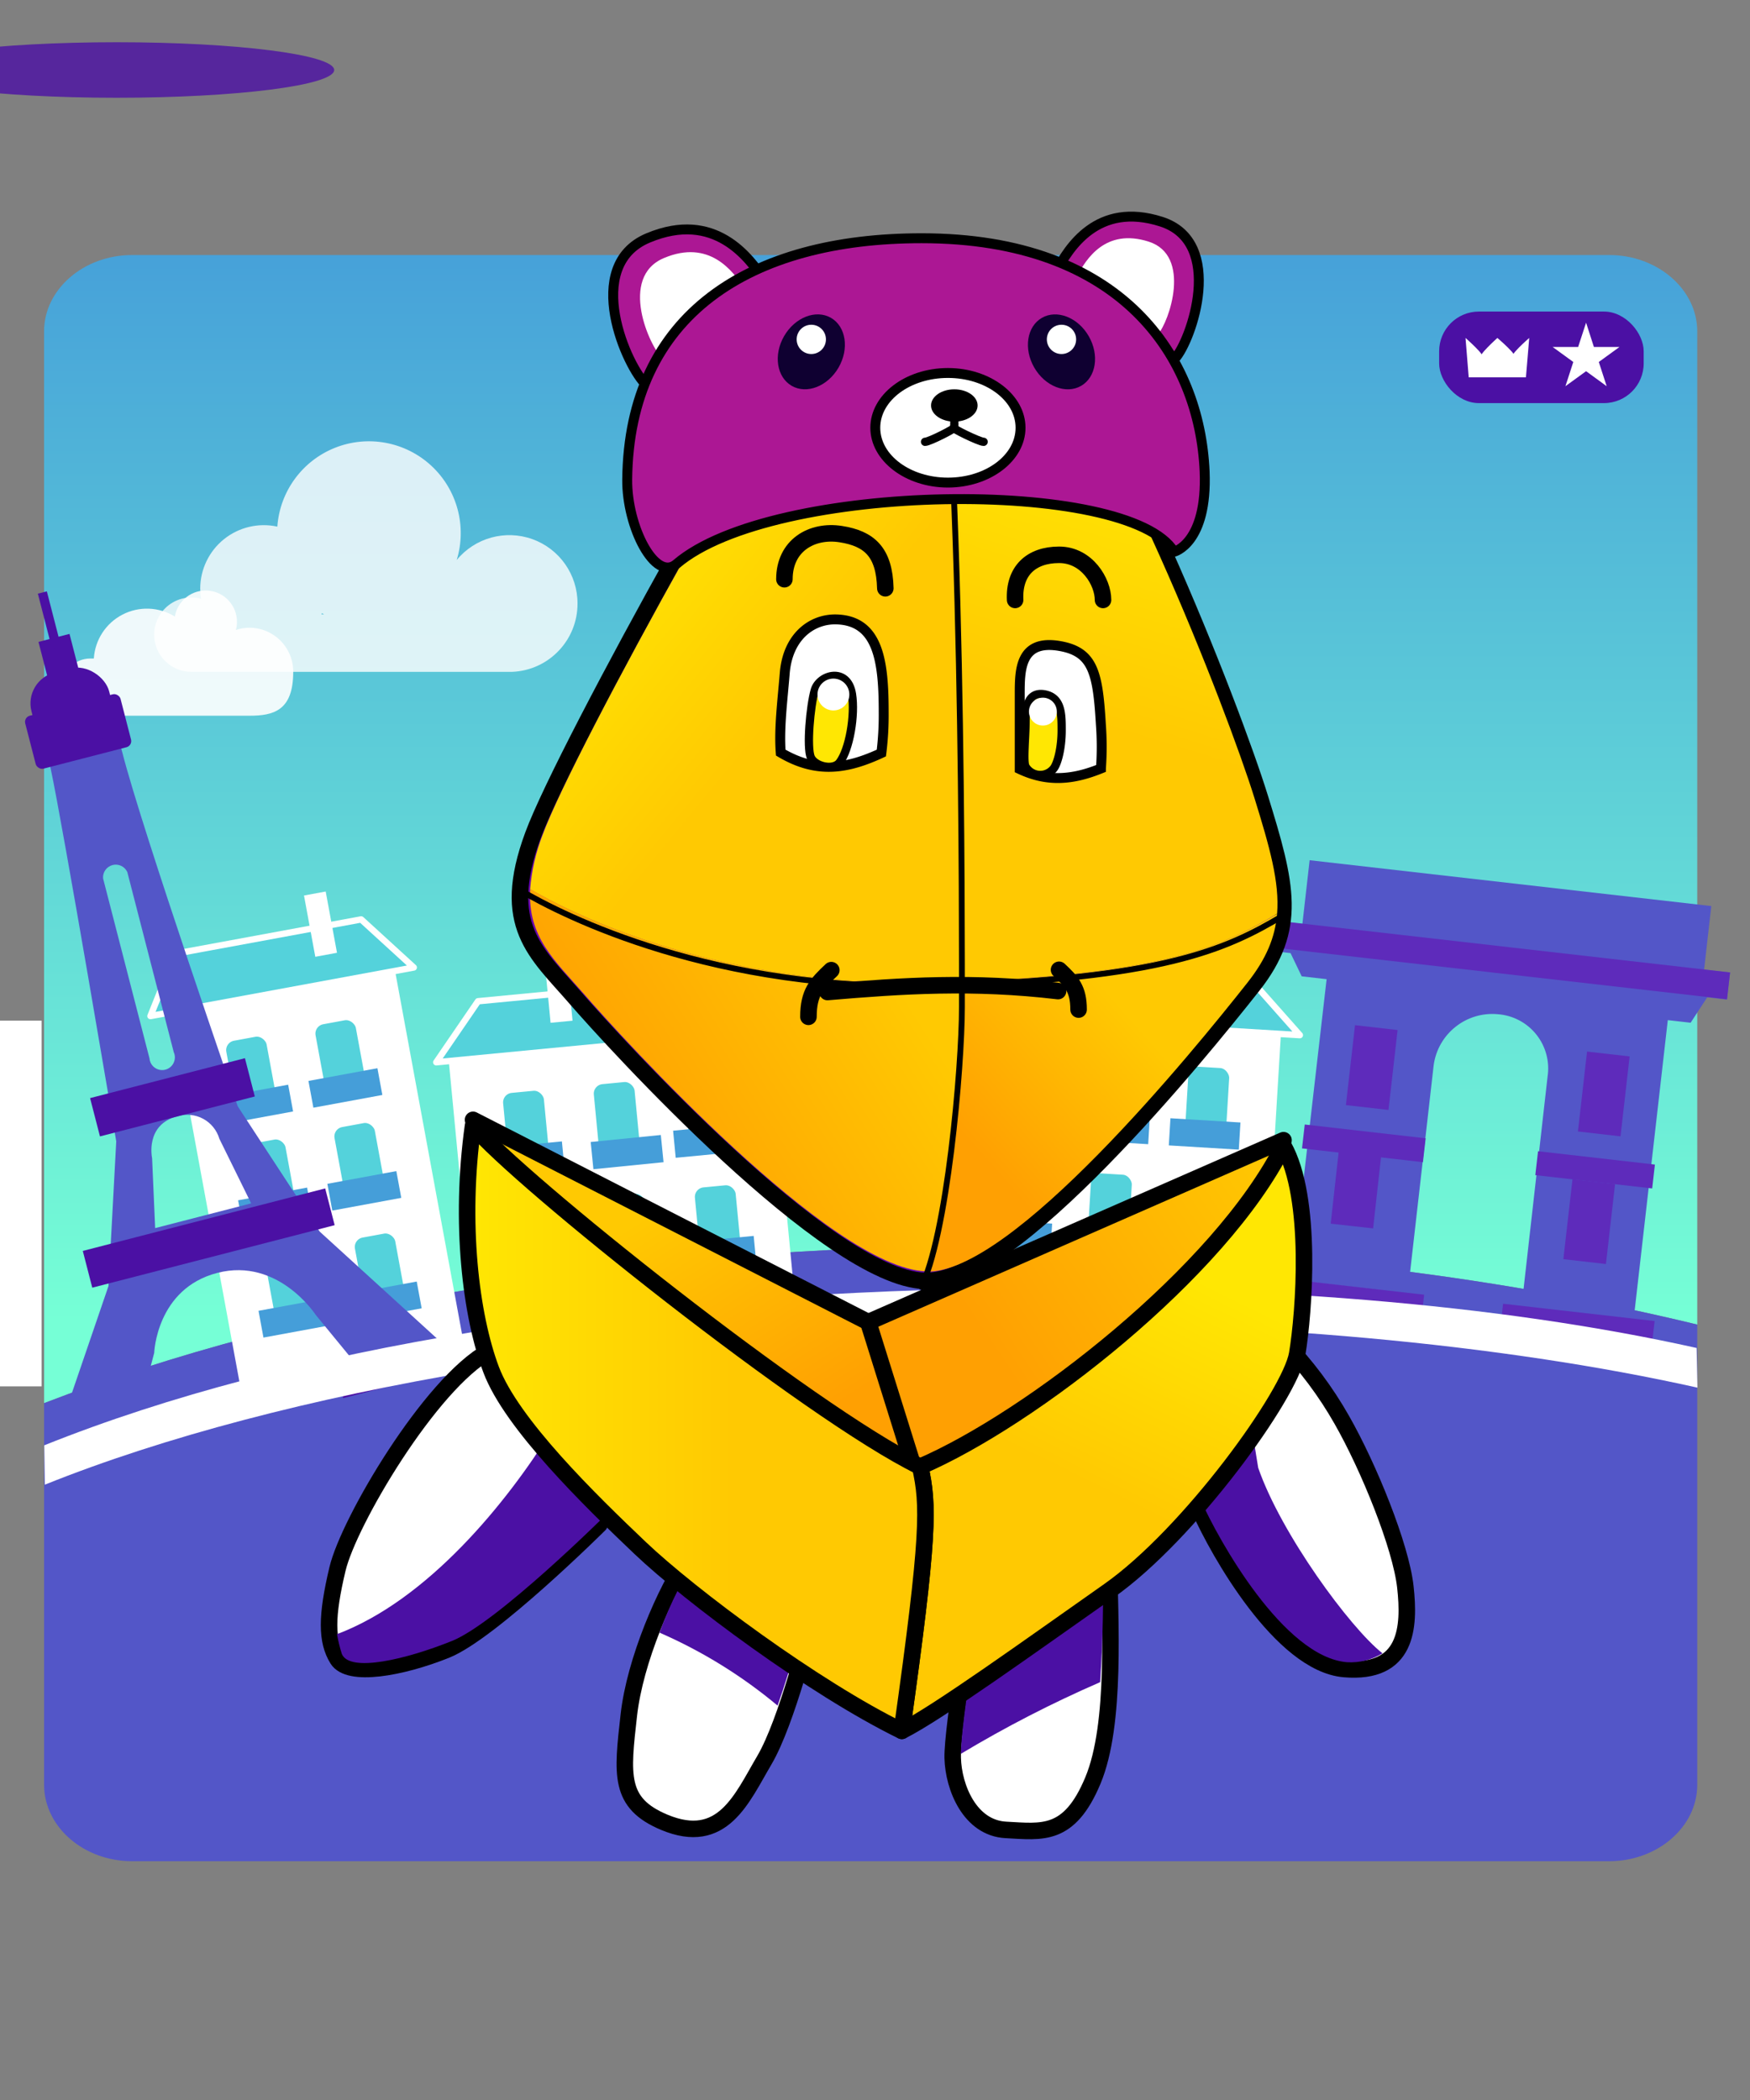 <?xml version="1.0" encoding="UTF-8" standalone="no"?>
    <svg xmlns="http://www.w3.org/2000/svg" viewBox="-20 -12 300 360">

  <rect x="-20" y="-12" width="300" height="360" fill="#808080" stroke="none"/>

  <!-- Store the gradient colour for both background character -->
    <defs class="colour">

        <!--Background gradient-->
            <linearGradient id="Gradient-paris0" x1="137.54" y1="210.88" x2="137.54" y2="35.5" gradientUnits="userSpaceOnUse">
                <stop offset="0" class="bkgrd1"/>
                <stop offset="0.99" class="bkgrd2"/>
            </linearGradient>

        <!--character dark gradient-->
        <linearGradient id="Gradient-3" x1="80.58" y1="204.96" x2="38.83" y2="139.5" gradientUnits="userSpaceOnUse">
            <stop offset="0" stop-color="#FFA002" />
            <stop offset="0.58" stop-color="#FFC902" />
        </linearGradient>
        <linearGradient id="Gradient-4" x1="114.4" y1="189.22" x2="199.36" y2="132.24" gradientUnits="userSpaceOnUse">
            <stop offset="0" stop-color="#FFA002" />
            <stop offset="0.58" stop-color="#FFC902" />
        </linearGradient>
        <linearGradient id="Gradient-9" x1="155.99" y1="172.59" x2="201.13" y2="132.64" gradientUnits="userSpaceOnUse">
            <stop offset="0" stop-color="#FFA002" />
            <stop offset="0.58" stop-color="#FFC902" />
        </linearGradient>
        <linearGradient id="Gradient-10" x1="91.99" y1="179.1" x2="182.53" y2="121.61" gradientUnits="userSpaceOnUse">
            <stop offset="0.07" stop-color="#FFA002" />
            <stop offset="0.58" stop-color="#FFC902" />
        </linearGradient>

        <!--character light gradient-->
        <linearGradient id="Gradient-11" x1="193.66" y1="196.17" x2="163.1" y2="257.97" gradientUnits="userSpaceOnUse">
            <stop offset="0" stop-color="#FFE703" />
            <stop offset="0.58" stop-color="#FFC902" />
        </linearGradient>
        <linearGradient id="Gradient-12" x1="71.48" y1="223.42" x2="150.05" y2="223.42" gradientUnits="userSpaceOnUse">
            <stop offset="0" stop-color="#FFE703" />
            <stop offset="0.58" stop-color="#FFC902" />
        </linearGradient>
        <linearGradient id="Gradient-7" x1="100.3" y1="63.18" x2="157.48" y2="110.35" gradientUnits="userSpaceOnUse">
            <stop offset="0" stop-color="#FFE703" />
            <stop offset="0.58" stop-color="#FFC902" />
        </linearGradient>
        <linearGradient id="Gradient-8" x1="188.52" y1="55.4" x2="163.87" y2="134.71" gradientUnits="userSpaceOnUse">
            <stop offset="0" stop-color="#FFE703" />
            <stop offset="0.58" stop-color="#FFC902" />
        </linearGradient>

        <!--Legs white gradient-->
        <linearGradient id="Gradient-1" x1="94.38" y1="266.8" x2="43.23" y2="204.48" gradientUnits="userSpaceOnUse">
            <stop offset="0.3" stop-color="#ffffff"/>
            <stop offset="0.59" stop-color="#ffffff"/>
        </linearGradient>
        <linearGradient id="Gradient-2" x1="197.89" y1="240.7" x2="226.79" y2="222.98" gradientUnits="userSpaceOnUse">
            <stop offset="0.3" stop-color="#ffffff"/>
            <stop offset="0.59" stop-color="#ffffff"/>
        </linearGradient>
        <linearGradient id="Gradient-5" x1="117.85" y1="257.26" x2="106.12" y2="285.37" gradientUnits="userSpaceOnUse">
            <stop offset="0.3" stop-color="#ffffff"/>
            <stop offset="0.59" stop-color="#ffffff"/>
        </linearGradient>
        <linearGradient id="Gradient-6" x1="166.23" y1="261.62" x2="180.51" y2="284.6" gradientUnits="userSpaceOnUse">
            <stop offset="0.3" stop-color="#ffffff"/>
            <stop offset="0.59" stop-color="#ffffff"/>
        </linearGradient>

        

        <!-- Store the gradient colour for both background character -->
      <style>
      <!-- Background animation-->
      @keyframes cloud2_t { 0% { transform: translate(-29.794px,-28.495px); } 73.323% { transform: translate(240.636px,-28.495px); animation-timing-function: steps(1); } 86.154% { transform: translate(-58.32px,-28.495px); } 100% { transform: translate(-29.794px,-28.495px); } }
      @keyframes cloud3_t { 0% { transform: translate(18.227px,-9.425px); } 79.985% { transform: translate(288.657px,-9.425px); animation-timing-function: steps(1); } 82.215% { transform: translate(-53.298px,-9.425px); } 100% { transform: translate(20.116px,-9.425px); } }
      
      <!-- Guy animation-->
      @keyframes body_t { 0% { transform: translate(35px,29px); animation-timing-function: cubic-bezier(0.42,0,0.58,1); } 17.778% { transform: translate(35px,20px); animation-timing-function: cubic-bezier(0.42,0,0.58,1); } 33.333% { transform: translate(35px,29px); animation-timing-function: cubic-bezier(0.42,0,0.58,1); } 51.111% { transform: translate(35px,20px); animation-timing-function: cubic-bezier(0.42,0,0.58,1); } 66.667% { transform: translate(35px,29px); animation-timing-function: cubic-bezier(0.42,0,0.58,1); } 84.444% { transform: translate(35px,20px); animation-timing-function: cubic-bezier(0.42,0,0.58,1); } 100% { transform: translate(35px,29px); } }
      @keyframes arm-left_t { 0% { transform: translate(48.79px,190.66px) rotate(0deg) translate(-47.381px,0px); animation-timing-function: cubic-bezier(0.42,0,0.58,1); } 17.778% { transform: translate(48.79px,190.66px) rotate(-5.285deg) translate(-47.381px,0px); animation-timing-function: cubic-bezier(0.42,0,0.58,1); } 33.333% { transform: translate(48.79px,190.66px) rotate(0deg) translate(-47.381px,0px); animation-timing-function: cubic-bezier(0.42,0,0.58,1); } 51.111% { transform: translate(48.79px,190.66px) rotate(-5.285deg) translate(-47.381px,0px); animation-timing-function: cubic-bezier(0.42,0,0.58,1); } 66.667% { transform: translate(48.79px,190.66px) rotate(0deg) translate(-47.381px,0px); animation-timing-function: cubic-bezier(0.42,0,0.58,1); } 84.444% { transform: translate(48.79px,190.66px) rotate(-5.285deg) translate(-47.381px,0px); animation-timing-function: cubic-bezier(0.42,0,0.58,1); } 100% { transform: translate(48.79px,190.66px) rotate(0deg) translate(-47.381px,0px); } }
      @keyframes arm-right_t { 0% { transform: translate(150.332px,189.04px) rotate(0deg) translate(0px,-0px); animation-timing-function: cubic-bezier(0.42,0,0.58,1); } 17.778% { transform: translate(150.332px,189.04px) rotate(6.229deg) translate(0px,-0px); animation-timing-function: cubic-bezier(0.42,0,0.58,1); } 33.333% { transform: translate(150.332px,189.04px) rotate(0deg) translate(0px,-0px); animation-timing-function: cubic-bezier(0.42,0,0.58,1); } 51.111% { transform: translate(150.332px,189.04px) rotate(6.229deg) translate(0px,-0px); animation-timing-function: cubic-bezier(0.42,0,0.58,1); } 66.667% { transform: translate(150.332px,189.04px) rotate(0deg) translate(0px,-0px); animation-timing-function: cubic-bezier(0.42,0,0.58,1); } 84.444% { transform: translate(150.332px,189.04px) rotate(6.229deg) translate(0px,-0px); animation-timing-function: cubic-bezier(0.42,0,0.58,1); } 100% { transform: translate(150.332px,189.04px) rotate(0deg) translate(0px,-0px); } }
      @keyframes eye-open_o { 0% { opacity: 1; } 78.4% { opacity: 1; } 80% { opacity: 0; } 81.733% { opacity: 0; } 82.8% { opacity: 1; } 100% { opacity: 1; } }
      @keyframes eye-close_o { 0% { opacity: 0; } 78.4% { opacity: 0; } 80% { opacity: 1; } 81.733% { opacity: 1; } 82.8% { opacity: 0; } 100% { opacity: 0; } }
      @keyframes a17_t { 0% { transform: translate(128.84px,324.46px) scale(1,1) translateY(0.98px); } 17.778% { transform: translate(128.84px,324.46px) scale(0.812,1) translateY(0.98px); } 33.333% { transform: translate(128.84px,324.46px) scale(1,1) translateY(0.98px); } 51.111% { transform: translate(128.84px,324.46px) scale(0.812,1) translateY(0.98px); } 66.667% { transform: translate(128.84px,324.46px) scale(1,1) translateY(0.98px); } 84.444% { transform: translate(128.84px,324.46px) scale(0.812,1) translateY(0.98px); } 100% { transform: translate(128.84px,324.46px) scale(1,1) translateY(0.98px); } }
      @keyframes a17_o { 0% { opacity: 0.8; } 17.778% { opacity: 0.4; } 33.333% { opacity: 0.8; } 51.111% { opacity: 0.4; } 66.667% { opacity: 0.8; } 84.444% { opacity: 0.4; } 100% { opacity: 0.8; } }

      .eye1 {fill:#FFE703;}
      .eye2 {fill:#FFE703;}
      .tongue{fill:#FFE703;}

      .bkglight {fill:#5356C8;}
      .bkgdark {fill:#4B10A4;}
      .bkginverse {fill:#5356C8;}
      .bkgrd1 {stop-color:#76FFD6;}
      .bkgrd2 {stop-color:#459ED9;}
      .bkglighter {fill:#76FFD6;}

      </style>
      
    </defs>

 <g id="background" transform="translate(-12, -12) scale(1.09, 1.09)">
          <g transform="translate(-21,0)">
      <g id="bkgFrance" transform="translate(151.677,166.415) translate(-138.625,-169.415)">
          <path class="cls-1" d="M253.69,43.11L21.38,43.11C13.77,43.11,7.54,48.51,7.54,55.11L7.54,223.68C47.54,208.28,100.01,198.93,157.54,198.93C197.46,198.93,234.95,203.43,267.54,211.32L267.54,55.11C267.54,48.51,261.3,43.11,253.69,43.11Z" fill="url(#Gradient-paris0)" transform="translate(137.54,133.395) translate(-137.54,-133.395)"/>
          <path class="cls-2 bkglight" d="M21.38,295.72L253.69,295.72C261.3,295.72,267.54,290.32,267.54,283.72L267.54,211.32C234.97,203.43,197.48,198.93,157.54,198.93C99.99,198.93,47.47,208.28,7.54,223.68L7.54,283.68C7.54,290.32,13.77,295.72,21.38,295.72Z" transform="translate(137.54,247.325) translate(-137.54,-247.325)"/>
          <g id="cloud2"  opacity="0.9" transform="translate(28.526,105.718) translate(-58.32,-134.213)" style="animation: 6.5s linear infinite both cloud2_t;">
              <path class="cls-3" d="M69.64,130.22C68.913,130.223,68.19,130.341,67.5,130.57C67.612,130.163,67.67,129.742,67.67,129.32C67.688,126.757,65.735,124.61,63.181,124.385C60.628,124.161,58.33,125.933,57.9,128.46C55.398,126.92,52.272,126.805,49.663,128.156C47.055,129.508,45.346,132.128,45.16,135.06C44.98,135.05,44.8,135.05,44.62,135.06C42.135,135.06,40.12,137.075,40.12,139.56C40.12,142.045,42.135,144.06,44.62,144.06L69.62,144.06C73.43,144.06,76.52,143.27,76.52,137.16C76.531,135.327,75.811,133.564,74.52,132.262C73.23,130.96,71.474,130.225,69.64,130.22Z" fill="#fff" transform="translate(58.32,134.213) translate(-58.32,-134.213)"/>
          </g>
          <g id="cloud3"  transform="translate(58.147,90.534) translate(-39.92,-99.959)" style="animation: 6.5s linear infinite both cloud3_t;">
              <path class="cls-5" d="M73.21,107.35C73.228,102.816,70.391,98.762,66.126,97.224C61.861,95.686,57.09,96.998,54.21,100.5C55.837,95.193,54.277,89.422,50.198,85.657C46.119,81.892,40.243,80.799,35.083,82.844C29.922,84.89,26.391,89.713,26,95.25C23.047,94.606,19.961,95.333,17.605,97.226C15.249,99.12,13.876,101.977,13.87,105C13.876,105.536,13.923,106.071,14.01,106.6C13.511,106.464,12.997,106.394,12.48,106.39C10.39,106.39,8.459,107.505,7.414,109.315C6.369,111.125,6.369,113.355,7.414,115.165C8.459,116.975,10.39,118.09,12.48,118.09L62.91,118.09L62.91,118.09C68.674,117.864,73.225,113.118,73.21,107.35ZM33,108.85C33.12,108.91,33.22,108.98,33.34,109.05L32.91,109.05C33,109,33,108.91,33,108.85Z" opacity="0.8" fill="#fff" transform="translate(39.92,99.959) translate(-39.92,-99.959)"/>
          </g>

          <rect class="cls-3" width="23.61" height="9.98" fill="#fff" transform="translate(24.77,-21.98) rotate(6.51) translate(193.75,201.68)"/>
          <rect class="cls-3" width="50.61" height="43.66" fill="#fff" transform="translate(-17.62,10.27) rotate(-5.48) translate(73.16,167.37)"/>
          <rect class="cls-4" width="7.44" height="13.13" rx="2" stroke-linecap="round" stroke-linejoin="round" stroke="#fff" fill="#54d2db" transform="translate(-16.88,8.79) rotate(-5.48) translate(79.66,174.19)"/>
          <path class="cls-4" d="M69.22,170.07L124.53,164.77L114.79,156.73L75.79,160.47L69.22,170.07Z" stroke-linecap="round" stroke-linejoin="round" stroke="#fff" fill="#54d2db" transform="translate(96.875,163.4) translate(-96.875,-163.4)"/>
          <rect class="cls-5" width="11.03" height="4.28" fill="#459ed9" transform="translate(-17.3,8.84) rotate(-5.48) translate(78.18,183.03)"/>
          <rect class="cls-4" width="7.44" height="13.13" rx="2" stroke-linecap="round" stroke-linejoin="round" stroke="#fff" fill="#54d2db" transform="translate(-16.49,11.49) rotate(-5.48) translate(108.13,171.46)"/>
          <rect class="cls-5" width="11.03" height="4.28" fill="#459ed9" transform="translate(-16.91,11.54) rotate(-5.48) translate(106.65,180.3)"/>
          <rect class="cls-4" width="7.44" height="13.13" rx="2" stroke-linecap="round" stroke-linejoin="round" stroke="#fff" fill="#54d2db" transform="translate(-16.68,10.14) rotate(-5.48) translate(93.92,172.82)"/>
          <rect class="cls-5" width="11.03" height="4.28" fill="#459ed9" transform="translate(-17.1,10.19) rotate(-5.711) scale(1.005,1.005) translate(92.44,181.66)"/>
          <rect class="cls-4" width="7.44" height="13.13" rx="2" stroke-linecap="round" stroke-linejoin="round" stroke="#fff" fill="#54d2db" transform="translate(-18.55,9.03) rotate(-5.48) translate(81.35,191.78)"/>
          <rect class="cls-5" width="11.03" height="4.28" fill="#459ed9" transform="translate(-18.97,9.08) rotate(-5.48) translate(79.87,200.62)"/>
          <rect class="cls-4" width="7.44" height="13.13" rx="2" stroke-linecap="round" stroke-linejoin="round" stroke="#fff" fill="#54d2db" transform="translate(-18.16,11.74) rotate(-5.48) translate(109.82,189.05)"/>
          <rect class="cls-5" width="11.03" height="4.28" fill="#459ed9" transform="translate(-18.58,11.79) rotate(-5.48) translate(108.34,197.89)"/>
          <rect class="cls-4" width="7.44" height="13.13" rx="2" stroke-linecap="round" stroke-linejoin="round" stroke="#fff" fill="#54d2db" transform="translate(-18.35,10.38) rotate(-5.48) translate(95.6,190.41)"/>
          <rect class="cls-5" width="11.03" height="4.28" fill="#459ed9" transform="translate(-18.78,10.43) rotate(-5.711) scale(1.005,1.005) translate(94.12,199.25)"/>
          <rect class="cls-3" width="3.47" height="9.8" fill="#fff" transform="translate(-14.55,10.62) rotate(-5.48) translate(101.9,152.47)"/>
          <rect class="cls-3" width="3.47" height="9.8" fill="#fff" transform="translate(-14.76,9.17) rotate(-5.48) translate(86.72,153.92)"/>
          <rect class="cls-3" width="50.61" height="43.66" fill="#fff" transform="translate(11.53,-10.24) rotate(3.46) translate(150.19,164.05)"/>
          <rect class="cls-4" width="7.44" height="13.13" rx="2" stroke-linecap="round" stroke-linejoin="round" stroke="#fff" fill="#54d2db" transform="translate(10.86,-9.44) rotate(3.46) translate(158.18,168.63)"/>
          <path class="cls-4" d="M149.57,162.45L205.04,165.8L196.66,156.34L157.55,153.98L149.57,162.45Z" stroke-linecap="round" stroke-linejoin="round" stroke="#fff" fill="#54d2db" transform="translate(177.305,159.89) translate(-177.305,-159.89)"/>
          <rect class="cls-5" width="11.03" height="4.28" fill="#459ed9" transform="translate(11.12,-9.41) rotate(3.46) translate(156.01,177.46)"/>
          <rect class="cls-4" width="7.44" height="13.13" rx="2" stroke-linecap="round" stroke-linejoin="round" stroke="#fff" fill="#54d2db" transform="translate(11.01,-11.16) rotate(3.46) translate(186.73,170.35)"/>
          <rect class="cls-5" width="11.03" height="4.28" fill="#459ed9" transform="translate(11.28,-11.13) rotate(3.46) translate(184.56,179.19)"/>
          <rect class="cls-4" width="7.44" height="13.13" rx="2" stroke-linecap="round" stroke-linejoin="round" stroke="#fff" fill="#54d2db" transform="translate(10.93,-10.3) rotate(3.46) translate(172.48,169.49)"/>
          <rect class="cls-5" width="11.03" height="4.28" fill="#459ed9" transform="translate(11.2,-10.27) rotate(3.46) translate(170.31,178.33)"/>
          <rect class="cls-4" width="7.44" height="13.13" rx="2" stroke-linecap="round" stroke-linejoin="round" stroke="#fff" fill="#54d2db" transform="translate(11.92,-9.35) rotate(3.46) translate(157.12,186.27)"/>
          <rect class="cls-5" width="11.03" height="4.28" fill="#459ed9" transform="translate(12.18,-9.32) rotate(3.46) translate(154.95,195.1)"/>
          <rect class="cls-4" width="7.44" height="13.13" rx="2" stroke-linecap="round" stroke-linejoin="round" stroke="#fff" fill="#54d2db" transform="translate(12.07,-11.06) rotate(3.46) translate(185.66,187.99)"/>
          <rect class="cls-5" width="11.03" height="4.28" fill="#459ed9" transform="translate(12.34,-11.03) rotate(3.46) translate(183.49,196.83)"/>
          <rect class="cls-4" width="7.44" height="13.13" rx="2" stroke-linecap="round" stroke-linejoin="round" stroke="#fff" fill="#54d2db" transform="translate(12,-10.21) rotate(3.46) translate(171.41,187.13)"/>
          <rect class="cls-5" width="11.03" height="4.28" fill="#459ed9" transform="translate(12.26,-10.18) rotate(3.46) translate(169.24,195.97)"/>
          <rect class="cls-3" width="3.47" height="9.8" fill="#fff" transform="translate(9.7,-10.9) rotate(3.46) translate(183.81,150.34)"/>
          <rect class="cls-3" width="3.47" height="9.8" fill="#fff" transform="translate(9.61,-9.99) rotate(3.46) translate(168.58,149.42)"/>
          <rect class="cls-3" width="35.79" height="60.39" fill="#fff" transform="translate(-33.39,12.32) rotate(-10.45) translate(32.74,158.44)"/>
          <path class="cls-4" d="M24.27,162.8L65.68,155.16L57.41,147.6L28.2,152.99L24.27,162.8Z" stroke-linecap="round" stroke-linejoin="round" stroke="#fff" fill="#54d2db" transform="translate(44.975,155.2) translate(-44.975,-155.2)"/>
          <rect class="cls-4" width="7.44" height="13.13" rx="2" stroke-linecap="round" stroke-linejoin="round" stroke="#fff" fill="#54d2db" transform="translate(-32.78,13.47) rotate(-10.45) translate(53.51,179.34)"/>
          <rect class="cls-5" width="11.03" height="4.28" fill="#459ed9" transform="translate(-33.57,13.67) rotate(-10.45) translate(52.41,188.14)"/>
          <rect class="cls-4" width="7.44" height="13.13" rx="2" stroke-linecap="round" stroke-linejoin="round" stroke="#fff" fill="#54d2db" transform="translate(-33.49,10.97) rotate(-10.45) translate(39.47,181.93)"/>
          <rect class="cls-5" width="11.03" height="4.28" fill="#459ed9" transform="translate(-34.27,11.17) rotate(-10.45) translate(38.37,190.73)"/>
          <rect class="cls-4" width="7.44" height="13.13" rx="2" stroke-linecap="round" stroke-linejoin="round" stroke="#fff" fill="#54d2db" transform="translate(-29.9,12.66) rotate(-10.45) translate(50.53,163.17)"/>
          <rect class="cls-5" width="11.03" height="4.28" fill="#459ed9" transform="translate(-30.68,12.86) rotate(-10.45) translate(49.43,171.96)"/>
          <rect class="cls-4" width="7.44" height="13.13" rx="2" stroke-linecap="round" stroke-linejoin="round" stroke="#fff" fill="#54d2db" transform="translate(-30.6,10.16) rotate(-10.45) translate(36.49,165.76)"/>
          <rect class="cls-5" width="11.03" height="4.28" fill="#459ed9" transform="translate(-31.38,10.36) rotate(-10.45) translate(35.39,174.55)"/>
          <rect class="cls-4" width="7.44" height="13.13" rx="2" stroke-linecap="round" stroke-linejoin="round" stroke="#fff" fill="#54d2db" transform="translate(-35.88,14.34) rotate(-10.45) translate(56.72,196.72)"/>
          <rect class="cls-5" width="11.03" height="4.28" fill="#459ed9" transform="translate(-36.67,14.54) rotate(-10.45) translate(55.62,205.51)"/>
          <rect class="cls-4" width="7.44" height="13.13" rx="2" stroke-linecap="round" stroke-linejoin="round" stroke="#fff" fill="#54d2db" transform="translate(-36.59,11.84) rotate(-10.45) translate(42.68,199.31)"/>
          <rect class="cls-5" width="11.03" height="4.28" fill="#459ed9" transform="translate(-37.37,12.04) rotate(-10.45) translate(41.58,208.11)"/>
          <rect class="cls-3" width="3.47" height="9.8" fill="#fff" transform="translate(-26.07,11.72) rotate(-10.45) translate(49.29,143.44)"/>
          <path class="cls-6" d="M206.58,138.29L269.75,145.5L268.62,155.5L272.7,155.96L272.21,160.21L269.11,159.85L266.5,163.85L262.91,163.44L257.54,210.5L239.91,208.5L244,172.33C244.36,169.976,243.723,167.578,242.24,165.714C240.758,163.85,238.565,162.689,236.19,162.51C231.225,162.045,226.775,165.571,226.09,170.51L222,206.4L203.8,204.33L209.25,157L205.33,156.55L203.58,152.9L200.82,152.58L201.36,147.85L205.44,148.32Z" fill="#5356c8" transform="translate(236.76,174.395) translate(-236.76,-174.395)"/>
          <rect class="cls-7" width="19.14" height="3.78" fill="#5e2bbb" transform="translate(22.12,-23.22) rotate(6.51) translate(205.53,180.94)"/>
          <rect class="cls-7" width="18.5" height="3.78" fill="#5e2bbb" transform="translate(22.83,-27.31) rotate(6.51) translate(242.22,185.1)"/>
          <rect class="cls-7" width="6.74" height="12.65" fill="#5e2bbb" transform="translate(20.78,-23.43) rotate(6.51) translate(212.97,164.58)"/>
          <rect class="cls-7" width="6.74" height="12.65" fill="#5e2bbb" transform="translate(21.49,-27.55) rotate(6.51) translate(249.46,168.74)"/>
          <rect class="cls-7" width="6.74" height="12.65" fill="#5e2bbb" transform="translate(23.04,-23.04) rotate(6.34) scale(0.996,0.996) translate(210.68,184.66)"/>
          <rect class="cls-7" width="6.74" height="12.65" fill="#5e2bbb" transform="translate(23.75,-27.16) rotate(6.51) translate(247.17,188.82)"/>
          <rect class="cls-7" width="71.8" height="4.25" fill="#5e2bbb" transform="translate(18.99,-25.86) rotate(6.51) translate(200.89,151.86)"/>
          <rect class="cls-7" width="23.99" height="3.78" fill="#5e2bbb" transform="translate(24.87,-22.76) rotate(6.51) translate(200.45,205.26)"/>
          <rect class="cls-7" width="23.99" height="3.78" fill="#5e2bbb" transform="translate(25.57,-26.84) rotate(6.51) translate(236.7,209.4)"/>
          <path class="cls-6" d="M50.88,196.69L38,177C38,177,23,133.66,19.86,121.4C17.41,111.91,14.57,110.83,11.25,111.68C7.93,112.53,6.51,114.28,8.52,123.6C10.53,132.92,18.89,182.51,18.89,182.51L17.67,205.26L8.67,231.57L21.58,228.24L24.86,215.78C24.86,215.78,25.2,205.66,34.8,203.19C44.4,200.72,50.28,209.82,50.28,209.82L57.74,218.91L71.39,215.39ZM16.82,141.15C16.741,140.183,17.367,139.298,18.306,139.052C19.244,138.806,20.224,139.269,20.63,140.15L27.93,168.46C28.264,169.185,28.134,170.04,27.601,170.634C27.067,171.227,26.231,171.447,25.474,171.192C24.718,170.937,24.185,170.256,24.12,169.46ZM25.01,196.15L24.53,185.15C24.53,185.15,23.37,179.87,28.53,178.55C29.873,178.144,31.323,178.29,32.559,178.956C33.794,179.623,34.712,180.754,35.11,182.1L40.11,192.26Z" fill="#5356c8" transform="translate(39.492,171.508) translate(-39.492,-171.508)"/>
          <rect class="cls-8" width="15.48" height="8.6" rx="1" fill="#4b10a4" transform="translate(-29.06,6.96) rotate(-14.46) translate(5.15,113.74)"/>
          <rect class="cls-8" width="12.61" height="12.61" rx="5" fill="#4b10a4" transform="translate(-28.23,6.62) rotate(-14.46) translate(5.69,108.26)"/>
          <rect class="cls-8" width="5.04" height="9.17" fill="#4b10a4" transform="translate(-26.58,5.97) rotate(-14.46) translate(7.72,103.18)"/>
          <rect class="cls-8" width="1.46" height="8.95" fill="#4b10a4" transform="translate(-24.83,5.27) rotate(-14.46) translate(7.65,96.05)"/>
          <rect class="cls-8" width="25.15" height="6.22" fill="#4b10a4" transform="translate(-42.96,12.48) rotate(-14.46) translate(15.15,172.47)"/>
          <rect class="cls-8" width="39.37" height="5.97" fill="#4b10a4" transform="translate(-48.31,14.61) rotate(-14.46) translate(13.75,194.73)"/>
          <rect class="cls-8" width="21.21" height="3.81" fill="#4b10a4" transform="translate(-52.49,22.99) rotate(-14.46) translate(53.77,216.49)"/>
          <path class="cls-3" d="M7.66,236.5L7.57,230.31C46.57,214.66,99.23,206.57,156.72,205.64C197.19,205,236.1,208,267.44,215L267.57,221.24C236.78,214.36,196.74,210.64,156.84,211.29C101.05,212.22,45.27,221.39,7.66,236.5Z" fill="#fff" transform="translate(137.57,221.028) translate(-137.57,-221.028)"/>
      </g>

      <rect id="Cover-2" width="20.206" height="57.513" fill="#ffffff" stroke="none" transform="translate(10.584,189.28) translate(-10.584,-28.756)"/>
        </g>


    <g id="rating" transform="translate(219,49)">
      <rect class="cls-1" fill="#4B10A4" width="32.17" height="14.4" rx="6.25"/>

      <g id="bg-rating">
        <polygon fill="#ffffff" transform="translate(0 -16)" points="23.11 17.75 24.34 21.57 28.36 21.57 25.11 23.93 26.35 27.74 23.11 25.38 19.86 27.74 21.1 23.93 17.85 21.57 21.86 21.57 23.11 17.75"/>
      </g>

      <g id="char-rating">
      <path fill="#ffffff" d="M19.32,16h-9l-.5-6.2s3.41,3,2.54,3,2.47-3,2.47-3,3.53,3,2.54,3,2.47-3,2.47-3Z" transform="translate(-5.67 -5.65)"/>
      </g>
    </g>
  </g> <g id="character">
    <ellipse class="cls-1" transform="translate(0,0)" rx="37.29" ry="4.76" fill="#4B10A4" opacity="0.8" style="animation: 4.5s linear infinite both a17_t, 4.5s linear infinite both a17_o;"/>

    <g id="body" data-name="Layer 1" transform="translate(128.788,185.312) translate(-93.788,-156.312)" style="animation: 4.5s linear infinite both body_t;">
        <g id="arm-left" transform="translate(48.79,190.66) translate(-47.381,0)" style="animation: 4.5s linear infinite both arm-left_t;">
            <path class="cls-4" d="M75.2,201.23C65.14,206.78,51.2,230.39,49.26,238.52C47.32,246.65,47.33,250.9,49.26,254C51.19,257.1,60.1,255.55,67.85,252.45C75.6,249.35,94.17,230.9,94.17,230.9Z" fill="url(#Gradient-1)" stroke-width="2.83px" stroke-linecap="round" stroke-linejoin="round" stroke="#000" transform="translate(23.181,27.23) translate(-70.989,-228.46)"/>
            <path class="cls-1" d="M68.87,250.88C76.61,247.78,95.19,229.33,95.19,229.33L85.93,214.85C78.28,227.18,64.75,243.85,49.17,249.71C49.37,250.857,49.647,251.99,50,253.1C51.35,256.36,61.12,254,68.87,250.88Z" fill="#4B10A4" transform="translate(24.371,33.529) translate(-72.18,-234.759)"/>
        </g>
        <g id="arm-right" transform="translate(150.332,189.04) translate(0,-0)" style="animation: 4.5s linear infinite both arm-right_t;">
            <path class="cls-7" d="M211.42,199.61C215.303,203.624,218.663,208.113,221.42,212.97C226.06,221.1,231.55,234.65,232.32,241.61C233.09,248.57,232.67,256.61,221.85,255.69C211.03,254.77,200.19,235.43,197.1,228.46C194.01,221.49,211.42,199.61,211.42,199.61Z" fill="url(#Gradient-2)" stroke-width="2.83px" stroke-linecap="round" stroke-linejoin="round" stroke="#000" transform="translate(17.917,28.076) translate(-214.65,-227.686)"/>
            <path class="cls-1" d="M207.09,221.19L205,208.29L204.31,207.85C199.95,214.57,195.51,222.85,197.21,226.65C200.3,233.65,211.47,253.6,222.29,254.52C224.434,254.654,226.568,254.123,228.4,253C222.82,248.61,211,232.49,207.09,221.19Z" fill="#4B10A4" transform="translate(15.887,31.585) translate(-212.619,-231.195)"/>
        </g>
        <path class="cls-2" d="M103.74,211.33L93.84,185.65L26.09,150.97L38.87,179.65L103.74,211.33Z" fill="url(#Gradient-3)" stroke-width="2.83px" stroke-linecap="round" stroke-linejoin="round" stroke="#000" transform="translate(64.915,181.15) translate(-64.915,-181.15)"/>
        <path class="cls-3" d="M102.81,214.33L162.35,172.49L165.03,154.46L93.84,185.65L102.81,214.33Z" fill="url(#Gradient-4)" stroke-width="2.83px" stroke-linecap="round" stroke-linejoin="round" stroke="#000" transform="translate(129.435,184.395) translate(-129.435,-184.395)"/>
        <path class="cls-5" d="M109.65,245.1C105.39,251.29,100.24,263.32,99.2,272.58C98.05,282.83,97.41,287.66,105.27,290.96C115.27,295.14,118.55,286.9,122.43,280.32C126.31,273.74,130.32,257.49,130.32,257.49Z" fill="url(#Gradient-5)" stroke-width="2.83px" stroke-linecap="round" stroke-linejoin="round" stroke="#000" transform="translate(68.017,249.027) translate(-114.417,-268.597)"/>
        <path class="cls-6" d="M181.49,245.1C181.65,256.32,182.81,274.1,178.75,283.81C174.69,293.52,170.04,292.59,163.85,292.27C157.66,291.95,154.85,284.97,154.72,279.94C154.59,274.91,158.59,251.29,158.59,251.29Z" fill="url(#Gradient-6)" stroke-width="2.83px" stroke-linecap="round" stroke-linejoin="round" stroke="#000" transform="translate(121.841,249.205) translate(-168.241,-268.775)"/>
        <path class="cls-1" d="M180.48,246.65L160,250.9C160,250.9,156.13,273.6,156.13,279.22C163.809,274.609,171.783,270.507,180,266.94C180.49,259.68,180.56,252.36,180.48,246.65Z" fill="#4B10A4" transform="translate(121.919,243.365) translate(-168.319,-262.935)"/>
        <path class="cls-1" d="M111.46,244.45C108.606,248.837,106.257,253.534,104.46,258.45C111.768,261.636,118.583,265.848,124.7,270.96C127.17,264.05,129.11,256.21,129.11,256.21Z" fill="#4B10A4" transform="translate(70.385,238.135) translate(-116.785,-257.705)"/>
        <path class="cls-8" d="M149.91,198.15C164.91,198.6,196.57,159.71,206.17,147.55C213.91,137.74,212.02,130.27,207.38,115.3C202.74,100.33,181.79,46.03,165.38,28.87C154.54,17.52,142.76,19.21,134.51,29.01C126.26,38.81,88.51,106.26,82.78,121.74C77.05,137.22,83.3,141.87,90.01,149.61C96.72,157.35,133.39,197.65,149.91,198.15Z" fill="#6805af" stroke-width="2.83px" stroke="#000" transform="translate(99.576,90.004) translate(-145.976,-109.574)"/>
        <path class="cls-9" d="M152.4,147L156.4,146.86C156.4,127.1,156.27,49.26,151.94,23.16C145.72,22.37,139.81,25.26,135.08,30.88C127,40.46,90,106.52,84.42,121.69C83.257,124.672,82.536,127.809,82.28,131C89.49,135.22,114.84,148.11,152.4,147Z" fill="url(#Gradient-7)" transform="translate(72.94,65.48) translate(-119.34,-85.049)"/>
        <path class="cls-10" d="M156.41,146.83C190.64,145.48,201,140.83,210.33,135.21C210.77,129.8,209.06,123.8,206.45,115.38C201.9,100.72,181.38,47.53,165.34,30.71C160.93,26.1,156.34,23.71,151.95,23.13C156.28,49.23,156.41,127.07,156.41,146.83Z" fill="url(#Gradient-8)" transform="translate(134.774,65.41) translate(-181.174,-84.98)"/>
        <path class="cls-11" d="M156.41,146.83L156.41,150.57C156.41,160.01,154.18,186.45,150.05,196.57L150.15,196.57C164.84,197.02,195.86,158.92,205.26,147.01C208.49,142.92,209.99,139.25,210.33,135.25C201,140.79,190.64,145.48,156.41,146.83Z" fill="url(#Gradient-9)" transform="translate(133.79,146.342) translate(-180.19,-165.912)"/>
        <path class="cls-12" d="M156.41,146.83L152.41,146.97C114.85,148.11,89.5,135.22,82.29,130.97C81.82,139.22,86.52,143.23,91.51,148.97C98.07,156.54,133.83,195.86,150.06,196.51C154.19,186.43,156.42,159.99,156.42,150.51Z" fill="url(#Gradient-10)" transform="translate(72.939,144.17) translate(-119.339,-163.74)"/>
        <path class="cls-13" d="M80.62,131.21C87.97,135.55,113.86,148.71,152.21,147.55C190.56,146.39,201.51,141.44,211.42,135.49" fill="none" stroke="#000" transform="translate(99.62,119.846) translate(-146.02,-139.416)"/>
        <path class="cls-13" d="M149.14,199.61C153.78,190.71,156.3,161.37,156.3,151.23C156.3,141.09,156.55,47.68,151.39,21.16" fill="none" stroke="#000" transform="translate(106.321,90.815) translate(-152.721,-110.385)"/>
        <path class="cls-14" d="M211.42,175C200.55,196.68,168.1,221.84,149.14,230C150.61,236.58,150.75,241.49,146,275.29C152.16,272.19,167.72,260.97,181.49,251.29C195.26,241.61,212.62,217.61,213.78,210.65C214.94,203.69,216.49,183.94,211.42,175Z" fill="url(#Gradient-11)" stroke-width="2.83px" stroke-linecap="round" stroke-linejoin="round" stroke="#000" transform="translate(134.073,205.575) translate(-180.473,-225.145)"/>
        <path class="cls-15" d="M149.14,230C130.14,220.71,80.23,180.84,72.49,171.55C70.17,188.2,72.1,204.07,75.59,213.36C79.08,222.65,92.59,235.81,101.14,243.94C109.69,252.07,130.94,267.94,146,275.29C150.75,241.49,150.61,236.58,149.14,230Z" fill="url(#Gradient-12)" stroke-width="2.83px" stroke-linecap="round" stroke-linejoin="round" stroke="#000" transform="translate(64.361,203.85) translate(-110.761,-223.42)"/>

        <g id="eyebrow">
          <path class="cls-16" d="M165.42,81.42C165.18,76.42,168.18,73.68,172.96,73.68C177.74,73.68,180.49,78.32,180.49,81.42" fill="none" stroke-width="2.83px" stroke-linecap="round" stroke-linejoin="round" stroke="#000" transform="translate(126.548,57.98) translate(-172.948,-77.55)"/>
         <path class="cls-16" d="M125.87,77.87C125.87,72.07,130.58,69.36,135.52,70.13C140.46,70.9,143.01,73.23,143.17,79.42" fill="none" stroke-width="2.83px" stroke-linecap="round" stroke-linejoin="round" stroke="#000" transform="translate(88.12,55.141) translate(-134.52,-74.711)"/>
        </g>
        

        <g id="mouth-open" data-name="Layer 2" opacity="1" transform="translate(105.805,131.596) translate(-105.805,-131.596)">
          <g id="mouth-flat" transform="translate(78,112)">
    <path d="M9.51,13.31c-2.5,2.35-3.92,3.85-3.92,8" style="fill:none;stroke:#000;stroke-linecap:round;stroke-linejoin:round;stroke-width:2.835px"/>
    <path d="M48.55,13.25c2.14,2,3.35,3.3,3.35,6.82" style="fill:none;stroke:#000;stroke-linecap:round;stroke-linejoin:round;stroke-width:2.835px"/>
    <path d="M8.85,17.06c12.92-1.1,25-1.88,39.53-.16" style="fill:none;stroke:#000;stroke-linecap:round;stroke-linejoin:round;stroke-width:2.835px"/>
  </g>

        </g>
        <g id="eye-open" data-name="Layer 4" opacity="1" transform="translate(106.53,83.02) translate(-106.53,-83.02)" style="animation: 4.5s linear infinite both eye-open_o;">
          <g id="eye-halfClose" transform="translate(75,61)">
      <path d="M20.09,27.54c.34-.14.68-.3,1-.45a52.07,52.07,0,0,0,.4-6.9c0-8.51-.78-15.7-7.95-16C9.2,4,5,7.13,4.52,13.49c-.37,4.56-1,9.41-.68,13.53C9.51,30.37,14.42,30,20.09,27.54Z" style="fill:#fff;stroke:#000;stroke-width:1.701px"/>
      <path class="eye2" d="M9,27.84c.72,1.55,3.86,2.28,4.93.87,1.69-2.22,2.7-8.1,2.12-11.73-.76-4.72-5.6-3.37-6.38-.66S8.26,26.13,9,27.84Z" style="stroke:#000;stroke-width:1.417px"/>
      <circle cx="12.87" cy="17.06" r="2.73" style="fill:#fff"/>
      <path d="M58.72,22.19c-.52-8.78-1.3-12.39-6.91-13.42-7-1.29-7,4.13-7,8.26V29.84c4.77,2.26,9.09,1.86,13.92-.1A51.85,51.85,0,0,0,58.72,22.19Z" style="fill:#fff;stroke:#000;stroke-width:1.701px"/>
      <path class="eye1" d="M48.88,17C52,17.45,52,20.41,52,23.22c0,3-.7,5.75-1.42,6.58a2.93,2.93,0,0,1-4.77-.39c-.46-.81,0-5,0-7.67S46.32,16.68,48.88,17Z" style="stroke:#000;stroke-width:1.417px"/>
      <circle cx="48.78" cy="19.99" r="2.39" style="fill:#fff"/>
    </g></g>
        <g id="eye-close" data-name="Layer 5" opacity="0" transform="translate(106.335,85.321) translate(-106.335,-85.321)" style="animation: 4.5s linear infinite both eye-close_o;">
            <path class="cls-17" d="M124.661,99.37C127.631,103.96,129.81,106.1,135.097,106.62C140.383,107.14,142.456,103.55,143.17,102.09" fill="none" stroke-width="2.83px" stroke-linecap="round" stroke-linejoin="round" stroke="#000" transform="translate(87.285,83.451) translate(-133.685,-103.021)"/>
            <path class="cls-17" d="M165.407,103.9C168.186,109.53,170.76,110.63,174.471,110.38C178.182,110.13,180.59,108.38,181.174,104.09" fill="none" stroke-width="2.83px" stroke-linecap="round" stroke-linejoin="round" stroke="#000" transform="translate(127.585,87.586) translate(-173.985,-107.156)"/>
        </g>

        <g id="accessHead">
            <g id="bearish" transform="translate(0,-47)">
        <path d="M126.08,52.48c2.15-3.95,7-12,18-8.48s5.17,20.4,2.34,23.46C141.8,63.58,136.23,56.16,126.08,52.48Z" style="fill:#ac1794;stroke:#000;stroke-linecap:round;stroke-linejoin:round;stroke-width:1.701px"/><path d="M129.73,53.16c1.46-2.67,4.73-8.11,12.18-5.74s3.5,13.82,1.59,15.88C140.38,60.68,136.61,55.66,129.73,53.16Z" style="fill:#fff"/><path d="M76.11,54.15c-2.67-4-8.58-12.14-20-7.36S52.51,69.05,55.82,72C60.38,67.48,65.62,59,76.11,54.15Z" style="fill:#ac1794;stroke:#000;stroke-linecap:round;stroke-linejoin:round;stroke-width:1.701px"/><path d="M72.47,55.24c-1.83-2.74-5.87-8.29-13.66-5s-2.47,15.2-.21,17.25C61.71,64.35,65.3,58.58,72.47,55.24Z" style="fill:#fff"/><path d="M146.27,100.59c-7.71-12.71-68.84-12-85.31,2.1-3.61,3.1-8.52-6.34-8.44-14.5.3-28.36,21.14-41.35,50.47-41.35,34.47,0,47.67,20.48,48.52,40C152,99.17,146.27,100.59,146.27,100.59Z" style="fill:#ac1794;stroke:#000;stroke-linecap:round;stroke-linejoin:round;stroke-width:1.701px"/><ellipse cx="84.08" cy="66.32" rx="6.73" ry="5.39" transform="translate(-15.39 105.97) rotate(-60)" style="fill:#0f0031"/><circle cx="84.08" cy="64.18" r="2.51" style="fill:#fff"/><ellipse cx="126.97" cy="66.32" rx="5.39" ry="6.73" transform="translate(-16.15 72.37) rotate(-30)" style="fill:#0f0031"/><circle cx="126.97" cy="64.18" r="2.51" style="fill:#fff"/><path d="M107.5,88.73c-6.86,0-12.45-4.22-12.45-9.4s5.59-9.39,12.45-9.39S120,74.15,120,79.33,114.37,88.73,107.5,88.73Z" style="fill:#fff"/><path d="M107.5,70.79c6.41,0,11.6,3.82,11.6,8.54s-5.19,8.55-11.6,8.55-11.6-3.83-11.6-8.55,5.2-8.54,11.6-8.54m0-1.7c-7.33,0-13.3,4.59-13.3,10.24s6,10.25,13.3,10.25,13.3-4.6,13.3-10.25-6-10.24-13.3-10.24Z"/><ellipse cx="108.6" cy="75.51" rx="3.99" ry="2.77"/><path d="M103.58,81.74c.77,0,5.44-2.41,4.93-2.41s4.36,2.41,5.11,2.41" style="fill:none;stroke:#000;stroke-linecap:round;stroke-linejoin:round;stroke-width:1.417px"/><line x1="108.6" y1="79.33" x2="108.6" y2="76.68" style="fill:none;stroke:#000;stroke-linecap:round;stroke-linejoin:round;stroke-width:1.417px"/>
      </g>
        </g>
    </g>
</g> </svg>